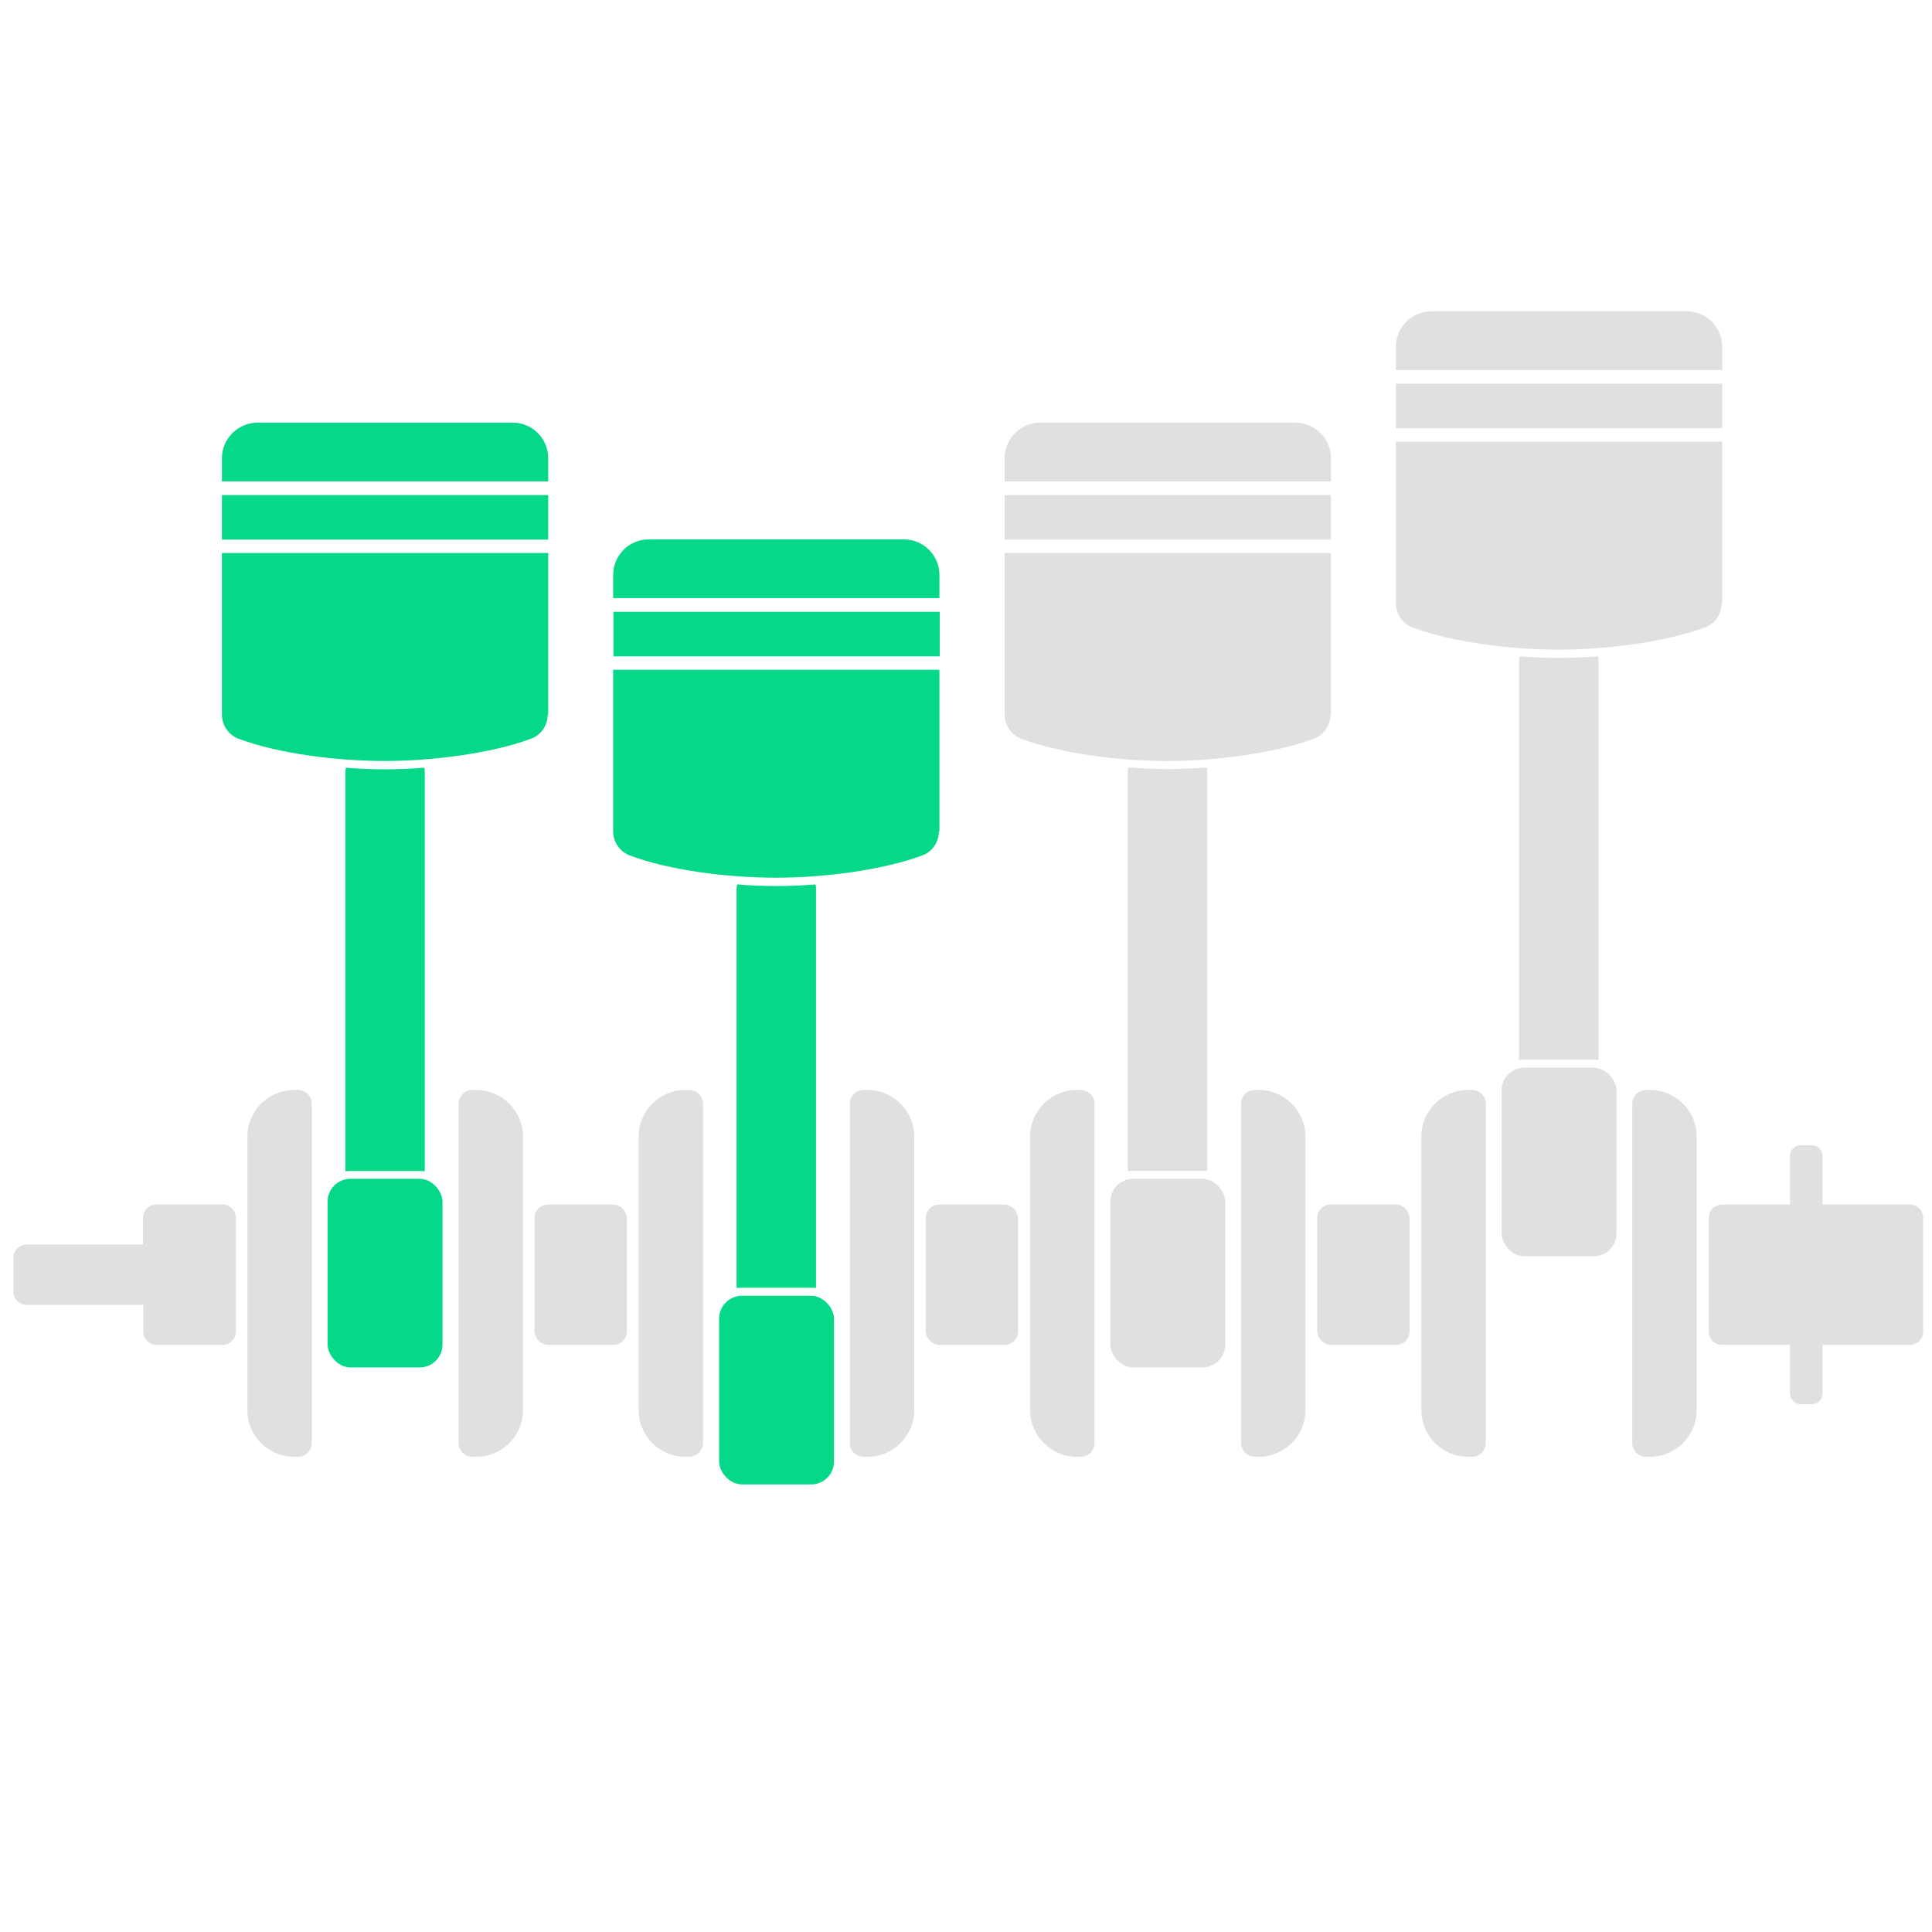 <?xml version="1.0" encoding="UTF-8"?>
<svg xmlns="http://www.w3.org/2000/svg" version="1.1" viewBox="0 0 720 720">
  <defs>
    <style>
      .cls-1 {
        fill: #06d889;
      }

      .cls-2 {
        fill: #e1dfdf;
      }
    </style>
  </defs>
  <!-- Generator: Adobe Illustrator 28.6.0, SVG Export Plug-In . SVG Version: 1.2.0 Build 709)  -->
  <g>
    <g id="Layer_1">
      <path class="cls-2" d="M82.8,448.9h-24.5c-2.8,0-5,2.2-5,5v9.9H10c-2.8,0-5,2.2-5,5v12.5c0,2.8,2.2,5,5,5h43.4v9.9c0,2.8,2.2,5,5,5h24.5c2.8,0,5-2.2,5-5v-42.3c0-2.8-2.2-5-5-5Z"/>
      <rect class="cls-1" x="122.1" y="439.3" width="42.8" height="70.3" rx="8.5" ry="8.5"/>
      <path class="cls-1" d="M158.3,436.5v-148.7c0-.6,0-1.2-.2-1.7-4.9.4-9.8.6-14.6.6s-9.7-.2-14.6-.6c-.1.6-.2,1.1-.2,1.7v148.7c.6,0,1.2-.1,1.8-.1h25.9c.6,0,1.2,0,1.8.1Z"/>
      <path class="cls-2" d="M111,406.2h-1.4c-9.6,0-17.4,7.8-17.4,17.4v101.9c0,9.6,7.8,17.4,17.4,17.4h1.4c2.9,0,5.2-2.3,5.2-5.2v-126.3c0-2.9-2.3-5.2-5.2-5.2Z"/>
      <rect class="cls-2" x="199.2" y="448.9" width="34.4" height="52.3" rx="5" ry="5"/>
      <path class="cls-2" d="M177.5,406.2h-1.4c-2.9,0-5.2,2.3-5.2,5.2v126.3c0,2.9,2.3,5.2,5.2,5.2h1.4c9.6,0,17.4-7.8,17.4-17.4v-101.9c0-9.6-7.8-17.4-17.4-17.4Z"/>
      <path class="cls-1" d="M204.3,170.8c0-7.4-5.9-13.3-13.3-13.3h-95c-7.3,0-13.3,6-13.3,13.3v8.6h121.6v-8.6Z"/>
      <rect class="cls-1" x="82.7" y="184.5" width="121.6" height="16.6"/>
      <path class="cls-1" d="M204.3,266.3v-60.2h-121.6v60.2c0,4,2.5,7.6,6.2,9,14.8,5.6,36.8,8.3,54.5,8.3s39.7-2.8,54.5-8.3c3.8-1.4,6.2-5,6.2-9Z"/>
      <rect class="cls-1" x="268" y="482.9" width="42.8" height="70.3" rx="8.5" ry="8.5"/>
      <path class="cls-1" d="M302.3,479.9c.6,0,1.2,0,1.8.1v-148.7c0-.6,0-1.2-.2-1.7-4.9.4-9.8.6-14.6.6s-9.7-.2-14.6-.6c-.1.6-.2,1.1-.2,1.7v148.7c.6,0,1.2-.1,1.8-.1h25.9Z"/>
      <path class="cls-2" d="M256.8,406.2h-1.4c-9.6,0-17.4,7.8-17.4,17.4v101.9c0,9.6,7.8,17.4,17.4,17.4h1.4c2.9,0,5.2-2.3,5.2-5.2v-126.3c0-2.9-2.3-5.2-5.2-5.2Z"/>
      <rect class="cls-2" x="490.9" y="448.9" width="34.4" height="52.3" rx="5" ry="5"/>
      <path class="cls-2" d="M711.7,448.9h-32.5v-18.2c0-2.2-1.8-3.9-3.9-3.9h-4.3c-2.2,0-3.9,1.8-3.9,3.9v18.2h-25.3c-2.8,0-5,2.2-5,5v42.3c0,2.8,2.2,5,5,5h25.3v18.2c0,2.2,1.8,3.9,3.9,3.9h4.3c2.2,0,3.9-1.8,3.9-3.9v-18.2h32.5c2.8,0,5-2.2,5-5v-42.3c0-2.8-2.2-5-5-5Z"/>
      <rect class="cls-2" x="413.8" y="439.3" width="42.8" height="70.3" rx="8.5" ry="8.5"/>
      <path class="cls-2" d="M448.1,436.3c.6,0,1.2,0,1.8.1v-148.7c0-.6,0-1.2-.2-1.7-4.9.4-9.8.6-14.6.6s-9.7-.2-14.6-.6c-.1.6-.2,1.1-.2,1.7v148.7c.6,0,1.2-.1,1.8-.1h25.9Z"/>
      <path class="cls-2" d="M469.1,406.2h-1.4c-2.9,0-5.2,2.3-5.2,5.2v126.3c0,2.9,2.3,5.2,5.2,5.2h1.4c9.6,0,17.4-7.8,17.4-17.4v-101.9c0-9.6-7.8-17.4-17.4-17.4Z"/>
      <rect class="cls-2" x="345" y="448.9" width="34.4" height="52.3" rx="5" ry="5"/>
      <path class="cls-2" d="M402.7,406.2h-1.4c-9.6,0-17.4,7.8-17.4,17.4v101.9c0,9.6,7.8,17.4,17.4,17.4h1.4c2.9,0,5.2-2.3,5.2-5.2v-126.3c0-2.9-2.3-5.2-5.2-5.2Z"/>
      <path class="cls-2" d="M496,170.8c0-7.4-6-13.3-13.3-13.3h-95c-7.4,0-13.3,6-13.3,13.3v8.6h121.6v-8.6Z"/>
      <rect class="cls-2" x="374.4" y="184.5" width="121.6" height="16.6"/>
      <path class="cls-2" d="M496,266.3v-60.2h-121.6v60.2c0,4,2.5,7.6,6.2,9,14.8,5.6,36.8,8.3,54.5,8.3s39.7-2.8,54.5-8.3c3.8-1.4,6.2-5,6.2-9Z"/>
      <rect class="cls-2" x="559.6" y="397.9" width="42.8" height="70.3" rx="8.5" ry="8.5"/>
      <path class="cls-2" d="M595.7,395v-148.7c0-.6,0-1.2-.2-1.7-4.9.4-9.8.6-14.6.6s-9.7-.2-14.6-.6c-.1.6-.2,1.1-.2,1.7v148.7c.6,0,1.2-.1,1.8-.1h25.9c.6,0,1.2,0,1.8.1Z"/>
      <path class="cls-2" d="M548.5,406.2h-1.4c-9.6,0-17.4,7.8-17.4,17.4v101.9c0,9.6,7.8,17.4,17.4,17.4h1.4c2.9,0,5.2-2.3,5.2-5.2v-126.3c0-2.9-2.3-5.2-5.2-5.2Z"/>
      <path class="cls-2" d="M614.9,406.2h-1.4c-2.9,0-5.2,2.3-5.2,5.2v126.3c0,2.9,2.3,5.2,5.2,5.2h1.4c9.6,0,17.4-7.8,17.4-17.4v-101.9c0-9.6-7.8-17.4-17.4-17.4Z"/>
      <path class="cls-2" d="M641.8,129.3c0-7.4-5.9-13.3-13.3-13.3h-95c-7.3,0-13.3,6-13.3,13.3v8.6h121.6v-8.6Z"/>
      <rect class="cls-2" x="520.2" y="143" width="121.6" height="16.6"/>
      <path class="cls-2" d="M641.8,224.8v-60.2h-121.6v60.2c0,4,2.5,7.6,6.2,9,14.8,5.6,36.8,8.3,54.5,8.3s39.7-2.8,54.5-8.3c3.8-1.4,6.2-5,6.2-9Z"/>
      <path class="cls-2" d="M323.3,406.2h-1.4c-2.9,0-5.2,2.3-5.2,5.2v126.3c0,2.9,2.3,5.2,5.2,5.2h1.4c9.6,0,17.4-7.8,17.4-17.4v-101.9c0-9.6-7.8-17.4-17.4-17.4Z"/>
      <path class="cls-1" d="M350.1,214.3c0-7.4-6-13.3-13.3-13.3h-95c-7.4,0-13.3,6-13.3,13.3v8.6h121.6v-8.6Z"/>
      <rect class="cls-1" x="228.6" y="228" width="121.6" height="16.6"/>
      <path class="cls-1" d="M350.1,309.8v-60.2h-121.6v60.2c0,4,2.5,7.6,6.2,9,14.8,5.6,36.8,8.3,54.5,8.3s39.7-2.8,54.5-8.3c3.8-1.4,6.2-5,6.2-9Z"/>
    </g>
  </g>
</svg>